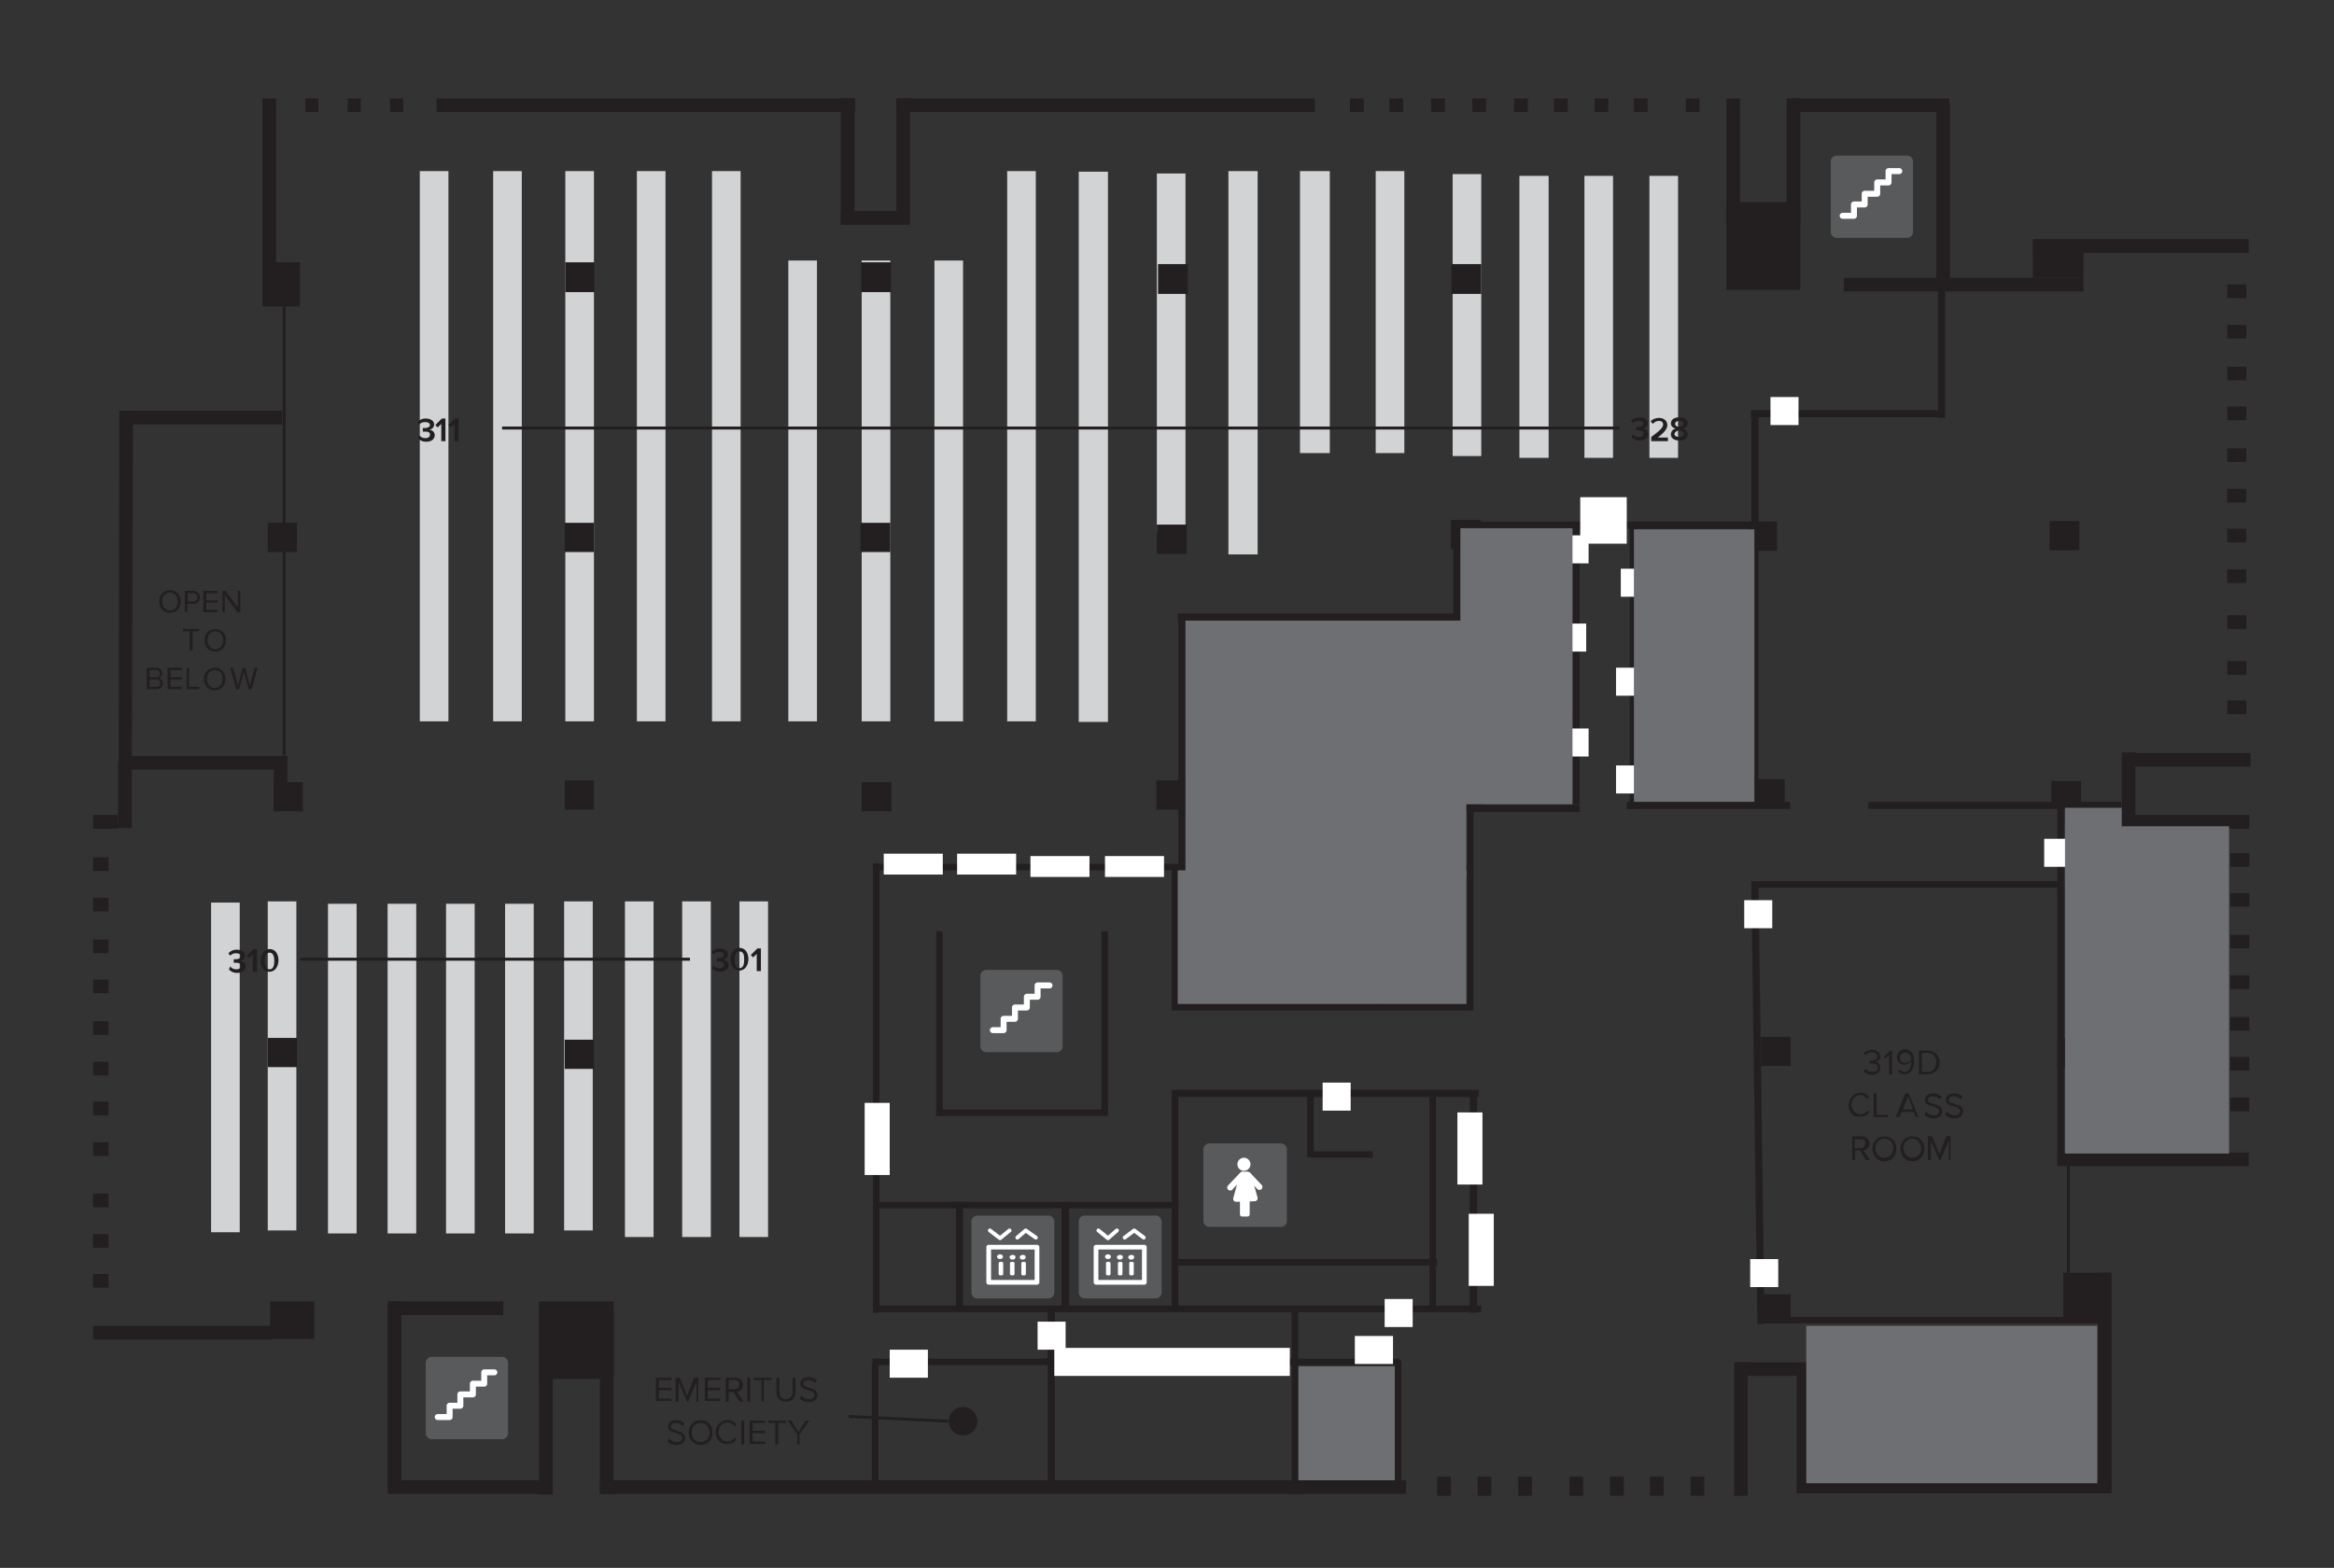 <?xml version="1.0" encoding="utf-8"?>
<!-- Generator: Adobe Illustrator 28.3.0, SVG Export Plug-In . SVG Version: 6.00 Build 0)  -->
<svg version="1.1" id="Layer_1" xmlns="http://www.w3.org/2000/svg" xmlns:xlink="http://www.w3.org/1999/xlink" x="0px" y="0px"
	 viewBox="0 0 391.4 263" style="enable-background:new 0 0 391.4 263;" xml:space="preserve">
<rect x="0" y="0" width="391.4" height="263" fill="#333333" stroke="none"/>
<style type="text/css">
	.st0{fill:#6E6F72;}
	.st1{fill:#D2D3D4;}
	.st2{fill:#231F20;}
	.st3{fill:#FFFFFF;}
	.st4{fill:none;stroke:#FFFFFF;stroke-width:0.79;stroke-linecap:round;stroke-linejoin:round;}
	.st5{fill:#595A5C;stroke:#595A5C;stroke-width:2;stroke-linecap:round;stroke-linejoin:round;}
	.st6{fill:none;stroke:#FFFFFF;stroke-width:0.65;stroke-linecap:round;stroke-linejoin:round;}
	.st7{fill:none;stroke:#FFFFFF;stroke-width:0.46;stroke-linecap:round;stroke-linejoin:round;}
	.st8{fill:#595A5C;stroke:#FFFFFF;stroke-linecap:round;stroke-linejoin:round;}
	.st9{fill:#FFFFFF;stroke:#FFFFFF;stroke-width:0.73;stroke-linecap:round;stroke-linejoin:round;}
	.st10{fill:#FFFFFF;stroke:#FFFFFF;stroke-linecap:round;stroke-linejoin:round;}
	.st11{fill:none;stroke:#FFFFFF;stroke-linecap:round;stroke-linejoin:round;}
	.st12{fill:none;stroke:#231F20;stroke-width:0.5;stroke-miterlimit:10;}
</style>
<rect x="217.7" y="229.2" class="st0" width="16.5" height="19.2"/>
<polyline class="st1" points="243.6,76.5 243.6,29.2 248.4,29.2 248.4,76.5 "/>
<polyline class="st1" points="194,89.3 194,29.1 198.8,29.1 198.8,89.3 "/>
<rect x="144.5" y="43.7" class="st1" width="4.8" height="77.3"/>
<rect x="94.8" y="28.7" class="st1" width="4.8" height="92.3"/>
<rect x="94.6" y="151.2" class="st1" width="4.8" height="55.2"/>
<polyline class="st1" points="44.9,206.4 44.9,151.2 49.7,151.2 49.7,206.4 "/>
<rect x="73.2" y="16.5" class="st2" width="70.2" height="2.3"/>
<rect x="150.3" y="16.5" class="st2" width="70.2" height="2.3"/>
<rect x="94.8" y="44" class="st2" width="4.9" height="5"/>
<rect x="144.4" y="44" class="st2" width="5" height="5"/>
<rect x="194.2" y="44.3" class="st2" width="5" height="5"/>
<rect x="243.4" y="44.3" class="st2" width="5" height="5"/>
<rect x="94.7" y="87.7" class="st2" width="4.9" height="4.9"/>
<rect x="144.3" y="87.7" class="st2" width="5" height="4.9"/>
<rect x="194" y="88" class="st2" width="5" height="4.9"/>
<rect x="94.7" y="130.9" class="st2" width="4.9" height="4.9"/>
<rect x="144.5" y="131.2" class="st2" width="5" height="4.9"/>
<rect x="44.9" y="174.1" class="st2" width="4.9" height="4.9"/>
<rect x="94.7" y="174.4" class="st2" width="4.9" height="4.9"/>
<rect x="141" y="16.5" class="st2" width="2.3" height="21.2"/>
<rect x="150.3" y="16.5" class="st2" width="2.3" height="21.2"/>
<rect x="141" y="35.4" class="st2" width="11.2" height="2.3"/>
<rect x="65.4" y="16.5" class="st2" width="2.2" height="2.3"/>
<rect x="58.3" y="16.5" class="st2" width="2.2" height="2.3"/>
<rect x="51.2" y="16.5" class="st2" width="2.2" height="2.3"/>
<rect x="44" y="16.5" class="st2" width="2.3" height="28"/>
<rect x="21.1" y="68.9" class="st2" width="26.2" height="2.3"/>
<rect x="44" y="44" class="st2" width="6.3" height="7.4"/>
<rect x="44.9" y="87.7" class="st2" width="4.9" height="4.9"/>
<rect x="20.6" y="126.8" class="st2" width="27.2" height="2.3"/>
<rect x="45.9" y="131.2" class="st2" width="4.9" height="4.9"/>
<rect x="19.8" y="127.7" class="st2" width="2.3" height="11.2"/>
<rect x="45.9" y="126.8" class="st2" width="2.3" height="9.2"/>
<rect x="15.6" y="222.4" class="st2" width="30.1" height="2.3"/>
<rect x="45.3" y="218.3" class="st2" width="7.4" height="6.3"/>
<rect x="15.6" y="136.7" class="st2" width="4.2" height="2.3"/>
<rect x="15.6" y="143.8" class="st2" width="2.6" height="2.3"/>
<rect x="15.6" y="150.6" class="st2" width="2.6" height="2.3"/>
<rect x="15.6" y="157.6" class="st2" width="2.6" height="2.3"/>
<rect x="15.6" y="164.3" class="st2" width="2.6" height="2.3"/>
<rect x="15.6" y="171.3" class="st2" width="2.6" height="2.3"/>
<rect x="15.6" y="178.1" class="st2" width="2.6" height="2.3"/>
<rect x="15.6" y="184.8" class="st2" width="2.6" height="2.3"/>
<rect x="15.6" y="191.6" class="st2" width="2.6" height="2.3"/>
<rect x="15.6" y="200.2" class="st2" width="2.6" height="2.3"/>
<rect x="15.6" y="207" class="st2" width="2.6" height="2.3"/>
<rect x="15.6" y="213.7" class="st2" width="2.6" height="2.3"/>
<rect x="100.6" y="248.3" class="st2" width="135.2" height="2.3"/>
<rect x="65.2" y="218.3" class="st2" width="19.2" height="2.3"/>
<rect x="90.4" y="218.3" class="st2" width="12.5" height="13"/>
<rect x="65" y="218.3" class="st2" width="2.3" height="32.2"/>
<rect x="100.6" y="219.4" class="st2" width="2.3" height="31.2"/>
<rect x="90.4" y="219.5" class="st2" width="2.3" height="31.2"/>
<rect x="65.2" y="248.3" class="st2" width="26.2" height="2.3"/>
<rect x="373.5" y="47.7" class="st2" width="3.2" height="2.3"/>
<rect x="373.5" y="54.5" class="st2" width="3.2" height="2.3"/>
<rect x="373.5" y="61.5" class="st2" width="3.2" height="2.3"/>
<rect x="373.5" y="68.2" class="st2" width="3.2" height="2.3"/>
<rect x="373.5" y="75.2" class="st2" width="3.2" height="2.3"/>
<rect x="373.5" y="82" class="st2" width="3.2" height="2.3"/>
<rect x="373.5" y="88.7" class="st2" width="3.2" height="2.3"/>
<rect x="373.5" y="95.5" class="st2" width="3.2" height="2.3"/>
<rect x="373.5" y="103.2" class="st2" width="3.2" height="2.3"/>
<rect x="373.5" y="110.9" class="st2" width="3.2" height="2.3"/>
<rect x="373.5" y="117.5" class="st2" width="3.2" height="2.3"/>
<rect x="226.4" y="16.5" class="st2" width="2.3" height="2.3"/>
<rect x="233" y="16.5" class="st2" width="2.3" height="2.3"/>
<rect x="240" y="16.5" class="st2" width="2.3" height="2.3"/>
<rect x="246.9" y="16.5" class="st2" width="2.3" height="2.3"/>
<rect x="253.9" y="16.5" class="st2" width="2.3" height="2.3"/>
<rect x="260.6" y="16.5" class="st2" width="2.3" height="2.3"/>
<rect x="267.4" y="16.5" class="st2" width="2.3" height="2.3"/>
<rect x="274" y="16.5" class="st2" width="2.3" height="2.3"/>
<rect x="282.7" y="16.5" class="st2" width="2.3" height="2.3"/>
<rect x="289.5" y="16.5" class="st2" width="2.3" height="21.2"/>
<rect x="299.6" y="16.5" class="st2" width="2.3" height="21.2"/>
<rect x="300.7" y="16.5" class="st2" width="26.2" height="2.3"/>
<rect x="324.7" y="17.4" class="st2" width="2.3" height="31.2"/>
<rect x="289.5" y="33.9" class="st2" width="12.4" height="14.7"/>
<rect x="309.2" y="46.6" class="st2" width="40.2" height="2.3"/>
<rect x="340.9" y="40.1" class="st2" width="36.2" height="2.3"/>
<rect x="340.9" y="41.3" class="st2" width="8.5" height="5.3"/>
<rect x="343.7" y="87.4" class="st2" width="5" height="4.9"/>
<rect x="243.3" y="87.2" class="st2" width="5" height="4.9"/>
<rect x="293" y="87.5" class="st2" width="5" height="4.9"/>
<rect x="193.9" y="130.9" class="st2" width="5" height="4.9"/>
<rect x="243.7" y="131.2" class="st2" width="5" height="4.9"/>
<rect x="294.3" y="130.7" class="st2" width="5" height="4.9"/>
<rect x="344" y="131" class="st2" width="5" height="4.1"/>
<rect x="295.3" y="173.9" class="st2" width="5" height="4.9"/>
<rect x="345" y="174.2" class="st2" width="5" height="4.9"/>
<rect x="295.3" y="217.1" class="st2" width="5" height="4.9"/>
<rect x="346" y="213.5" class="st2" width="8" height="7.9"/>
<rect x="301.3" y="248.2" class="st2" width="52.8" height="2.3"/>
<rect x="351.8" y="213.5" class="st2" width="2.3" height="36.2"/>
<rect x="283.5" y="247.7" class="st2" width="2.3" height="3.2"/>
<rect x="276.7" y="247.7" class="st2" width="2.3" height="3.2"/>
<rect x="270" y="247.7" class="st2" width="2.3" height="3.2"/>
<rect x="263.2" y="247.7" class="st2" width="2.3" height="3.2"/>
<rect x="254.6" y="247.7" class="st2" width="2.3" height="3.2"/>
<rect x="247.8" y="247.7" class="st2" width="2.3" height="3.2"/>
<rect x="241" y="247.7" class="st2" width="2.3" height="3.2"/>
<rect x="290.8" y="228.5" class="st2" width="2.3" height="22.4"/>
<rect x="301.3" y="229" class="st2" width="2.3" height="21.4"/>
<rect x="291.2" y="228.5" class="st2" width="12.4" height="2.3"/>
<rect x="355.8" y="136.7" class="st2" width="21.4" height="2.3"/>
<rect x="356.3" y="126.3" class="st2" width="21.1" height="2.3"/>
<rect x="355.8" y="126.2" class="st2" width="2.3" height="12.4"/>
<rect x="374" y="143.1" class="st2" width="3.2" height="2.3"/>
<rect x="374" y="149.8" class="st2" width="3.2" height="2.3"/>
<rect x="374" y="156.8" class="st2" width="3.2" height="2.3"/>
<rect x="374" y="163.6" class="st2" width="3.2" height="2.3"/>
<rect x="374" y="170.6" class="st2" width="3.2" height="2.3"/>
<rect x="374" y="177.3" class="st2" width="3.2" height="2.3"/>
<rect x="374" y="184.1" class="st2" width="3.2" height="2.3"/>
<rect x="345" y="193.3" class="st2" width="32.1" height="2.3"/>
<rect x="313.3" y="134.5" class="st2" width="42.4" height="1.2"/>
<rect x="272.8" y="134.5" class="st2" width="27.4" height="1.2"/>
<rect x="246.5" y="135" class="st2" width="18.4" height="1.2"/>
<rect x="293.7" y="147.8" class="st2" width="52.2" height="1.1"/>
<rect x="345" y="135" class="st2" width="1.1" height="59.4"/>
<rect x="243.4" y="87.5" class="st2" width="52.4" height="1.2"/>
<rect x="243.7" y="88.1" class="st2" width="1.2" height="47.4"/>
<rect x="197.5" y="102.9" class="st2" width="67.4" height="1.2"/>
<rect x="293.7" y="69" class="st2" width="1.2" height="66.4"/>
<rect x="293.6" y="68.8" class="st2" width="32.4" height="1.2"/>
<rect x="296.9" y="66.6" class="st3" width="4.7" height="4.7"/>
<rect x="325" y="47.7" class="st2" width="1.2" height="22.4"/>
<rect x="342.8" y="140.7" class="st3" width="4.7" height="4.7"/>
<polygon class="st2" points="294.7,222.1 293.7,148.9 294.9,148.9 295.9,222.1 "/>
<rect x="292.5" y="151" class="st3" width="4.7" height="4.7"/>
<rect x="293.5" y="211.2" class="st3" width="4.7" height="4.7"/>
<rect x="146.4" y="144.9" class="st2" width="100.4" height="1.1"/>
<rect x="196.5" y="168.4" class="st2" width="50.4" height="1.1"/>
<rect x="246" y="136.1" class="st2" width="1.1" height="33.4"/>
<rect x="147" y="219" class="st2" width="101.4" height="1.1"/>
<rect x="146.4" y="144.8" class="st2" width="1.1" height="75.4"/>
<rect x="148.2" y="143.2" class="st3" width="9.9" height="3.5"/>
<rect x="185.3" y="143.6" class="st3" width="9.9" height="3.5"/>
<rect x="172.8" y="143.6" class="st3" width="9.9" height="3.5"/>
<rect x="160.5" y="143.2" class="st3" width="9.9" height="3.5"/>
<rect x="196.5" y="145.7" class="st2" width="1.1" height="23.4"/>
<rect x="196.5" y="183.3" class="st2" width="1.1" height="36.4"/>
<polyline class="st2" points="197.6,202.7 147.2,202.7 147.2,201.6 197.6,201.6 "/>
<rect x="231.3" y="145" class="st2" width="1.1" height="24.4"/>
<polyline class="st2" points="179.3,201.9 179.3,219.4 178,219.4 178,201.9 "/>
<polyline class="st2" points="161.5,202.5 161.5,219.9 160.3,219.9 160.3,202.5 "/>
<rect x="157" y="156.2" class="st2" width="1.1" height="31"/>
<rect x="145" y="185" class="st3" width="4.2" height="12.1"/>
<rect x="184.7" y="156.2" class="st2" width="1.1" height="30.4"/>
<rect x="157" y="186.1" class="st2" width="28.8" height="1.1"/>
<polyline class="st2" points="241,212.3 197.5,212.3 197.5,211.2 241,211.2 "/>
<polyline class="st2" points="239.7,219.8 239.7,183.4 240.8,183.4 240.8,219.8 "/>
<polyline class="st2" points="248,184 196.5,184 196.5,182.8 248,182.8 "/>
<polyline class="st2" points="246.5,220.2 246.5,183.7 247.7,183.7 247.7,220.2 "/>
<rect x="244.4" y="186.6" class="st3" width="4.2" height="12.1"/>
<rect x="246.3" y="203.6" class="st3" width="4.2" height="12.1"/>
<rect x="221.8" y="181.6" class="st3" width="4.7" height="4.7"/>
<rect x="219.2" y="183.7" class="st2" width="1.1" height="10.4"/>
<rect x="219.8" y="193.1" class="st2" width="10.4" height="1.1"/>
<rect x="197.6" y="103.8" class="st2" width="1.2" height="41.4"/>
<rect x="244.7" y="119.3" class="st2" width="19.4" height="1.2"/>
<rect x="263.7" y="87.5" class="st2" width="1.2" height="47.4"/>
<rect x="273.3" y="88.3" class="st2" width="1.2" height="47.4"/>
<rect x="274" y="102.6" class="st2" width="19.4" height="1.2"/>
<rect x="274" y="119.3" class="st2" width="19.4" height="1.2"/>
<rect x="261.7" y="89.8" class="st3" width="4.7" height="4.7"/>
<rect x="261.3" y="104.6" class="st3" width="4.7" height="4.7"/>
<rect x="261.7" y="122.2" class="st3" width="4.7" height="4.7"/>
<rect x="271.8" y="95.4" class="st3" width="4.7" height="4.7"/>
<rect x="271" y="112" class="st3" width="4.7" height="4.7"/>
<rect x="271" y="128.4" class="st3" width="4.7" height="4.7"/>
<rect x="298.5" y="220.9" class="st2" width="54.4" height="1.1"/>
<rect x="82.7" y="28.7" class="st1" width="4.8" height="92.3"/>
<rect x="70.4" y="28.7" class="st1" width="4.8" height="92.3"/>
<rect x="106.8" y="28.7" class="st1" width="4.8" height="92.3"/>
<rect x="119.4" y="28.7" class="st1" width="4.8" height="92.3"/>
<rect x="132.2" y="43.7" class="st1" width="4.8" height="77.3"/>
<rect x="156.7" y="43.7" class="st1" width="4.8" height="77.3"/>
<rect x="168.9" y="28.7" class="st1" width="4.8" height="92.3"/>
<polyline class="st1" points="180.9,121.1 180.9,28.8 185.8,28.8 185.8,121.1 "/>
<polyline class="st1" points="206,93 206,28.7 210.9,28.7 210.9,93 "/>
<polyline class="st1" points="218,76 218,28.7 223,28.7 223,76 "/>
<polyline class="st1" points="230.7,76 230.7,28.7 235.5,28.7 235.5,76 "/>
<polyline class="st1" points="254.8,76.8 254.8,29.5 259.7,29.5 259.7,76.8 "/>
<polyline class="st1" points="265.7,76.8 265.7,29.5 270.5,29.5 270.5,76.8 "/>
<rect x="35.4" y="151.4" class="st1" width="4.8" height="55.3"/>
<rect x="65" y="151.6" class="st1" width="4.8" height="55.3"/>
<rect x="74.8" y="151.6" class="st1" width="4.8" height="55.3"/>
<rect x="114.4" y="151.2" class="st1" width="4.8" height="56.3"/>
<rect x="124" y="151.2" class="st1" width="4.8" height="56.3"/>
<rect x="104.8" y="151.2" class="st1" width="4.8" height="56.3"/>
<rect x="84.7" y="151.6" class="st1" width="4.8" height="55.3"/>
<rect x="55" y="151.6" class="st1" width="4.8" height="55.3"/>
<rect x="346.6" y="195.4" class="st2" width="0.5" height="18.8"/>
<rect x="146.3" y="227.9" class="st2" width="88.4" height="1.1"/>
<polyline class="st2" points="216.6,250.6 216.6,219.2 217.7,219.2 217.7,250.6 "/>
<polyline class="st2" points="175.7,249.8 175.7,219.4 176.9,219.4 176.9,249.8 "/>
<rect x="174" y="221.7" class="st3" width="4.7" height="4.7"/>
<rect x="232.2" y="217.9" class="st3" width="4.7" height="4.7"/>
<rect x="227.2" y="224.1" class="st3" width="6.4" height="4.7"/>
<rect x="149.2" y="226.4" class="st3" width="6.4" height="4.7"/>
<rect x="176.8" y="226.1" class="st3" width="39.5" height="4.7"/>
<rect x="47.4" y="50.9" class="st2" width="0.5" height="75.8"/>
<polyline class="st2" points="147.3,228.8 147.3,249.2 146.2,249.2 146.2,228.8 "/>
<polyline class="st2" points="235,228.2 235,248.6 233.9,248.6 233.9,228.2 "/>
<polyline class="st4" points="176,165.3 174,165.3 174,167.2 172.2,167.2 172.2,169 170.2,169 170.2,170.9 168.3,170.9 168.3,172.8 
	166.5,172.8 "/>
<rect x="181.9" y="204.9" class="st5" width="11.9" height="11.9"/>
<rect x="183.8" y="209.2" class="st4" width="8.1" height="5.9"/>
<path class="st3" d="M186.3,210.8c0,0.2-0.2,0.4-0.5,0.4s-0.5-0.2-0.5-0.4s0.2-0.4,0.5-0.4S186.3,210.6,186.3,210.8z"/>
<path class="st3" d="M188.3,210.9c0,0.2-0.2,0.4-0.5,0.4s-0.5-0.2-0.5-0.4s0.2-0.4,0.5-0.4S188.3,210.6,188.3,210.9z"/>
<path class="st3" d="M190.2,210.9c0,0.2-0.2,0.4-0.5,0.4s-0.5-0.2-0.5-0.4s0.2-0.4,0.5-0.4S190.2,210.6,190.2,210.9z"/>
<polyline class="st6" points="184.2,206.4 185.8,207.7 187.3,206.4 "/>
<polyline class="st6" points="191.8,207.6 190.2,206.4 188.6,207.6 "/>
<rect x="185.7" y="211.9" class="st7" width="0.3" height="1.8"/>
<rect x="187.7" y="211.9" class="st7" width="0.3" height="1.8"/>
<rect x="189.6" y="211.9" class="st7" width="0.3" height="1.8"/>
<rect x="72.4" y="228.6" class="st5" width="11.8" height="11.8"/>
<polyline class="st8" points="82.9,230.2 81.2,230.2 81.2,232.1 79.3,232.1 79.3,233.9 77.2,233.9 77.2,235.8 75.4,235.8 
	75.4,237.7 73.4,237.7 "/>
<rect x="163.9" y="204.9" class="st5" width="11.9" height="11.9"/>
<rect x="165.8" y="209.2" class="st4" width="8.1" height="5.9"/>
<path class="st3" d="M168.2,210.8c0,0.2-0.2,0.4-0.5,0.4s-0.5-0.2-0.5-0.4s0.2-0.4,0.5-0.4C168,210.4,168.2,210.6,168.2,210.8z"/>
<path class="st3" d="M170.3,210.9c0,0.2-0.2,0.4-0.5,0.4s-0.5-0.2-0.5-0.4s0.2-0.4,0.5-0.4S170.3,210.6,170.3,210.9z"/>
<path class="st3" d="M172,210.9c0,0.2-0.2,0.4-0.5,0.4s-0.5-0.2-0.5-0.4s0.2-0.4,0.5-0.4S172,210.6,172,210.9z"/>
<polyline class="st6" points="166,206.4 167.7,207.7 169.3,206.4 "/>
<polyline class="st6" points="173.7,207.6 172,206.4 170.6,207.6 "/>
<rect x="167.7" y="211.9" class="st7" width="0.3" height="1.8"/>
<rect x="169.6" y="211.9" class="st7" width="0.3" height="1.8"/>
<rect x="171.5" y="211.9" class="st7" width="0.3" height="1.8"/>
<polygon class="st2" points="19.9,129.1 20,68.9 22.3,68.9 22.1,129.1 "/>
<rect x="197.5" y="146" class="st0" width="48.4" height="22.4"/>
<rect x="202.8" y="192.8" class="st5" width="12" height="12"/>
<path class="st3" d="M209.7,195.3c0,0.6-0.5,1.1-1.1,1.1s-1.1-0.5-1.1-1.1s0.5-1.1,1.1-1.1S209.7,194.7,209.7,195.3z"/>
<rect x="208.3" y="196.9" class="st9" width="0.9" height="6.8"/>
<polyline class="st10" points="208.4,197.1 207.3,201.1 210.4,201 209.3,197.1 "/>
<line class="st11" x1="206.3" y1="199.2" x2="208.2" y2="197.2"/>
<line class="st11" x1="209.4" y1="197.2" x2="211.2" y2="199.1"/>
<rect x="165.4" y="163.7" class="st5" width="11.8" height="11.8"/>
<polyline class="st8" points="176,165.3 174,165.3 174,167.2 172.2,167.2 172.2,169 170.2,169 170.2,170.9 168.3,170.9 168.3,172.8 
	166.5,172.8 "/>
<rect x="308" y="27.1" class="st5" width="11.8" height="11.8"/>
<polyline class="st8" points="318.5,28.7 316.7,28.7 316.7,30.6 314.8,30.6 314.8,32.5 312.7,32.5 312.7,34.3 310.9,34.3 
	310.9,36.2 309,36.2 "/>
<rect x="198.8" y="104.1" class="st0" width="47.1" height="43.1"/>
<rect x="244.9" y="88.6" class="st0" width="18.8" height="46.3"/>
<rect x="302.9" y="222.4" class="st0" width="48.8" height="26.4"/>
<rect x="346.3" y="138.6" class="st0" width="27.5" height="54.9"/>
<rect x="346.3" y="135.5" class="st0" width="9.5" height="12.4"/>
<path class="st2" d="M312.9,179.3c0.2,0.3,0.6,0.5,1.1,0.5c0.6,0,0.9-0.3,0.9-0.7c0-0.5-0.4-0.7-1-0.7c-0.2,0-0.4,0-0.4,0v-0.5
	c0.1,0,0.3,0,0.4,0c0.5,0,0.9-0.2,0.9-0.7c0-0.4-0.4-0.7-0.9-0.7c-0.4,0-0.8,0.2-1.1,0.5l-0.3-0.3c0.3-0.3,0.8-0.6,1.4-0.6
	c0.8,0,1.4,0.4,1.4,1.1c0,0.6-0.5,0.9-0.9,0.9c0.4,0,0.9,0.3,0.9,1s-0.5,1.2-1.4,1.2c-0.7,0-1.2-0.3-1.4-0.7L312.9,179.3z"/>
<path class="st2" d="M316.8,180.2v-3.3l-0.6,0.7l-0.3-0.3l1-1h0.4v4L316.8,180.2L316.8,180.2z"/>
<path class="st2" d="M318.5,179.4c0.2,0.2,0.4,0.4,0.9,0.4c0.8,0,1.1-0.8,1.1-1.6c0-0.1,0-0.1,0-0.2c-0.2,0.3-0.6,0.6-1.1,0.6
	c-0.7,0-1.3-0.4-1.3-1.3c0-0.7,0.5-1.3,1.4-1.3c1.1,0,1.5,1,1.5,2.1s-0.5,2.1-1.6,2.1c-0.5,0-0.9-0.2-1.1-0.5L318.5,179.4z
	 M319.5,176.6c-0.6,0-0.9,0.5-0.9,0.8c0,0.6,0.4,0.9,0.9,0.9c0.4,0,0.8-0.2,1-0.6C320.5,177.2,320.2,176.6,319.5,176.6z"/>
<path class="st2" d="M321.8,180.2v-4h1.4c1.2,0,2.1,0.9,2.1,2s-0.8,2-2.1,2H321.8z M322.3,179.8h0.9c1,0,1.5-0.7,1.5-1.6
	s-0.5-1.6-1.5-1.6h-0.9V179.8z"/>
<path class="st2" d="M310,185.4c0-1.2,0.9-2.1,2-2.1c0.7,0,1.2,0.3,1.5,0.8l-0.4,0.2c-0.2-0.3-0.6-0.6-1.1-0.6
	c-0.9,0-1.5,0.7-1.5,1.6s0.7,1.6,1.5,1.6c0.5,0,0.9-0.2,1.1-0.6l0.4,0.2c-0.3,0.5-0.8,0.8-1.5,0.8C310.9,187.5,310,186.7,310,185.4z
	"/>
<path class="st2" d="M314.2,187.4v-4h0.5v3.6h1.9v0.4H314.2z"/>
<path class="st2" d="M321.3,187.4l-0.4-0.9h-2l-0.4,0.9h-0.6l1.6-4h0.6l1.6,4H321.3z M320,183.9l-0.9,2.2h1.7L320,183.9z"/>
<path class="st2" d="M323,186.5c0.3,0.3,0.7,0.6,1.3,0.6c0.7,0,0.9-0.4,0.9-0.7c0-0.5-0.5-0.6-1-0.8c-0.6-0.2-1.4-0.3-1.4-1.1
	c0-0.7,0.6-1.1,1.4-1.1c0.6,0,1.1,0.2,1.4,0.6l-0.3,0.4c-0.3-0.3-0.7-0.5-1.2-0.5s-0.8,0.3-0.8,0.6c0,0.4,0.5,0.5,1,0.7
	c0.7,0.2,1.4,0.4,1.4,1.2c0,0.6-0.4,1.2-1.5,1.2c-0.7,0-1.2-0.3-1.5-0.6L323,186.5z"/>
<path class="st2" d="M326.5,186.5c0.3,0.3,0.7,0.6,1.3,0.6c0.7,0,0.9-0.4,0.9-0.7c0-0.5-0.5-0.6-1-0.8c-0.6-0.2-1.4-0.3-1.4-1.1
	c0-0.7,0.6-1.1,1.4-1.1c0.6,0,1.1,0.2,1.4,0.6l-0.3,0.4c-0.3-0.3-0.7-0.5-1.2-0.5s-0.8,0.3-0.8,0.6c0,0.4,0.5,0.5,1,0.7
	c0.7,0.2,1.4,0.4,1.4,1.2c0,0.6-0.4,1.2-1.5,1.2c-0.7,0-1.2-0.3-1.5-0.6L326.5,186.5z"/>
<path class="st2" d="M312.9,194.6l-1-1.6h-0.8v1.6h-0.5v-4h1.6c0.7,0,1.3,0.5,1.3,1.2s-0.5,1.1-1,1.2l1.1,1.6H312.9L312.9,194.6z
	 M312,191.1h-1v1.5h1c0.5,0,0.8-0.3,0.8-0.8C312.9,191.4,312.6,191.1,312,191.1z"/>
<path class="st2" d="M316,190.6c1.2,0,2,0.9,2,2.1s-0.8,2.1-2,2.1s-2-0.9-2-2.1S314.9,190.6,316,190.6z M316,191
	c-0.9,0-1.5,0.7-1.5,1.6s0.6,1.6,1.5,1.6s1.5-0.7,1.5-1.6S317,191,316,191z"/>
<path class="st2" d="M320.7,190.6c1.2,0,2,0.9,2,2.1s-0.8,2.1-2,2.1s-2-0.9-2-2.1S319.5,190.6,320.7,190.6z M320.7,191
	c-0.9,0-1.5,0.7-1.5,1.6s0.6,1.6,1.5,1.6s1.5-0.7,1.5-1.6C322,191.7,321.6,191,320.7,191z"/>
<path class="st2" d="M326.8,194.6v-3.3l-1.4,3.3h-0.2l-1.4-3.3v3.3h-0.5v-4h0.7l1.2,3l1.2-3h0.7v4H326.8z"/>
<path class="st2" d="M110,235.1v-4h2.6v0.4h-2.1v1.3h2.1v0.4h-2.1v1.4h2.1v0.4H110V235.1z"/>
<path class="st2" d="M116.8,235.1v-3.3l-1.4,3.3h-0.2l-1.4-3.3v3.3h-0.5v-4h0.7l1.2,3l1.2-3h0.7v4H116.8z"/>
<path class="st2" d="M118.2,235.1v-4h2.6v0.4h-2.1v1.3h2.1v0.4h-2.1v1.4h2.1v0.4h-2.6V235.1z"/>
<path class="st2" d="M124,235.1l-1-1.6h-0.8v1.6h-0.5v-4h1.6c0.7,0,1.3,0.5,1.3,1.2s-0.5,1.1-1,1.2l1.1,1.6H124L124,235.1z
	 M123.2,231.5h-1v1.5h1c0.5,0,0.8-0.3,0.8-0.8C124,231.8,123.7,231.5,123.2,231.5z"/>
<path class="st2" d="M125.3,235.1v-4h0.5v4H125.3z"/>
<path class="st2" d="M127.7,235.1v-3.6h-1.3v-0.4h3v0.4h-1.3v3.6H127.7z"/>
<path class="st2" d="M130.2,231.1h0.5v2.4c0,0.7,0.4,1.2,1.1,1.2s1.1-0.5,1.1-1.2v-2.4h0.5v2.4c0,1-0.5,1.6-1.6,1.6
	s-1.6-0.6-1.6-1.6V231.1z"/>
<path class="st2" d="M134.4,234.1c0.3,0.3,0.7,0.6,1.3,0.6c0.7,0,0.9-0.4,0.9-0.7c0-0.5-0.5-0.6-1-0.8c-0.6-0.2-1.4-0.3-1.4-1.1
	c0-0.7,0.6-1.1,1.4-1.1c0.6,0,1.1,0.2,1.4,0.6l-0.3,0.4c-0.3-0.3-0.7-0.5-1.2-0.5s-0.8,0.3-0.8,0.6c0,0.4,0.5,0.5,1,0.7
	c0.7,0.2,1.4,0.4,1.4,1.2c0,0.6-0.4,1.2-1.5,1.2c-0.7,0-1.2-0.3-1.5-0.6L134.4,234.1z"/>
<path class="st2" d="M112.2,241.3c0.3,0.3,0.7,0.6,1.3,0.6c0.7,0,0.9-0.4,0.9-0.7c0-0.5-0.5-0.6-1-0.8c-0.6-0.2-1.4-0.3-1.4-1.1
	c0-0.7,0.6-1.1,1.4-1.1c0.6,0,1.1,0.2,1.4,0.6l-0.3,0.4c-0.3-0.3-0.7-0.5-1.2-0.5s-0.8,0.3-0.8,0.6c0,0.4,0.5,0.5,1,0.7
	c0.7,0.2,1.4,0.4,1.4,1.2c0,0.6-0.4,1.2-1.5,1.2c-0.7,0-1.2-0.3-1.5-0.6L112.2,241.3z"/>
<path class="st2" d="M117.5,238.2c1.2,0,2,0.9,2,2.1s-0.8,2.1-2,2.1s-2-0.9-2-2.1S116.3,238.2,117.5,238.2z M117.5,238.7
	c-0.9,0-1.5,0.7-1.5,1.6s0.6,1.6,1.5,1.6s1.5-0.7,1.5-1.6C118.9,239.3,118.4,238.7,117.5,238.7z"/>
<path class="st2" d="M120,240.3c0-1.2,0.9-2.1,2-2.1c0.7,0,1.2,0.3,1.5,0.8l-0.4,0.2c-0.2-0.3-0.6-0.6-1.1-0.6
	c-0.9,0-1.5,0.7-1.5,1.6s0.7,1.6,1.5,1.6c0.5,0,0.9-0.2,1.1-0.6l0.4,0.2c-0.3,0.5-0.8,0.8-1.5,0.8C121,242.4,120,241.5,120,240.3z"
	/>
<path class="st2" d="M124.3,242.3v-4h0.5v4H124.3z"/>
<path class="st2" d="M125.7,242.3v-4h2.6v0.4h-2.1v1.3h2.1v0.4h-2.1v1.4h2.1v0.4h-2.6C125.7,242.2,125.7,242.3,125.7,242.3z"/>
<path class="st2" d="M130,242.3v-3.6h-1.2v-0.4h3v0.4h-1.3v3.6H130z"/>
<path class="st2" d="M133.7,242.3v-1.7l-1.6-2.3h0.6l1.2,1.9l1.2-1.9h0.6l-1.6,2.3v1.7H133.7z"/>
<polyline class="st1" points="276.6,76.8 276.6,29.5 281.4,29.5 281.4,76.8 "/>
<line class="st12" x1="142.3" y1="237.6" x2="159" y2="238.4"/>
<circle class="st2" cx="161.5" cy="238.4" r="2.4"/>
<rect x="274" y="88.8" class="st0" width="20.2" height="45.7"/>
<rect x="265" y="83.4" class="st3" width="7.8" height="7.8"/>
<path class="st2" d="M28.5,99c1.1,0,1.8,0.8,1.8,1.9s-0.7,1.9-1.8,1.9s-1.8-0.8-1.8-1.9C26.6,99.8,27.4,99,28.5,99z M28.5,99.4
	c-0.8,0-1.3,0.6-1.3,1.5c0,0.8,0.5,1.5,1.3,1.5s1.3-0.6,1.3-1.5S29.3,99.4,28.5,99.4z"/>
<path class="st2" d="M31,102.7v-3.6h1.4c0.7,0,1.1,0.5,1.1,1.1s-0.4,1.1-1.1,1.1h-1v1.4H31z M32.4,99.5h-0.9v1.4h0.9
	c0.4,0,0.7-0.3,0.7-0.7C33.1,99.7,32.8,99.5,32.4,99.5z"/>
<path class="st2" d="M34.1,102.7v-3.6h2.4v0.4h-1.9v1.2h1.9v0.4h-1.9v1.2h1.9v0.4H34.1L34.1,102.7z"/>
<path class="st2" d="M39.8,102.7l-2.1-2.9v2.9h-0.4v-3.6h0.5l2.1,2.8v-2.8h0.4v3.6H39.8z"/>
<path class="st2" d="M31.8,109.1v-3.2h-1.1v-0.4h2.7v0.4h-1.1v3.2H31.8z"/>
<path class="st2" d="M36.1,105.5c1.1,0,1.8,0.8,1.8,1.9s-0.7,1.9-1.8,1.9s-1.8-0.8-1.8-1.9S35,105.5,36.1,105.5z M36.1,105.9
	c-0.8,0-1.3,0.6-1.3,1.5c0,0.8,0.5,1.5,1.3,1.5s1.3-0.6,1.3-1.5C37.4,106.5,36.9,105.9,36.1,105.9z"/>
<path class="st2" d="M24.6,115.6V112h1.6c0.6,0,1,0.4,1,0.9s-0.3,0.8-0.6,0.8c0.4,0.1,0.7,0.5,0.7,0.9c0,0.6-0.4,1-1,1
	C26.3,115.6,24.6,115.6,24.6,115.6z M25.1,113.6h1.1c0.4,0,0.6-0.2,0.6-0.6c0-0.3-0.2-0.6-0.6-0.6h-1.1V113.6z M25.1,115.2h1.1
	c0.4,0,0.7-0.2,0.7-0.6c0-0.3-0.2-0.6-0.7-0.6h-1.1V115.2z"/>
<path class="st2" d="M28.1,115.6V112h2.4v0.4h-1.9v1.2h1.9v0.4h-1.9v1.2h1.9v0.4H28.1L28.1,115.6z"/>
<path class="st2" d="M31.3,115.6V112h0.4v3.2h1.7v0.4H31.3L31.3,115.6z"/>
<path class="st2" d="M36,112c1.1,0,1.8,0.8,1.8,1.9s-0.7,1.9-1.8,1.9s-1.8-0.8-1.8-1.9C34.1,112.8,35,112,36,112z M36,112.4
	c-0.8,0-1.3,0.6-1.3,1.5c0,0.8,0.5,1.5,1.3,1.5s1.3-0.6,1.3-1.5C37.4,113,36.8,112.4,36,112.4z"/>
<path class="st2" d="M41.7,115.6l-0.8-2.9l-0.8,2.9h-0.5l-1-3.6h0.5l0.8,3l0.8-3h0.4l0.8,3l0.8-3h0.5l-1,3.6H41.7z"/>
<path class="st2" d="M273.8,72.8c0.2,0.3,0.6,0.5,1,0.5c0.5,0,0.8-0.2,0.8-0.6s-0.3-0.5-0.8-0.5c-0.2,0-0.4,0-0.4,0v-0.6
	c0.1,0,0.3,0,0.4,0c0.4,0,0.8-0.2,0.8-0.5s-0.3-0.5-0.8-0.5c-0.4,0-0.7,0.1-1,0.4l-0.3-0.4c0.3-0.3,0.7-0.6,1.4-0.6
	c0.8,0,1.4,0.4,1.4,1c0,0.5-0.4,0.8-0.8,0.9c0.4,0,0.9,0.3,0.9,0.9s-0.5,1.1-1.4,1.1c-0.7,0-1.2-0.3-1.4-0.6L273.8,72.8z"/>
<path class="st2" d="M276.9,73.8v-0.5c1.5-1.1,2-1.6,2-2.1c0-0.4-0.3-0.6-0.7-0.6c-0.4,0-0.8,0.2-1,0.5l-0.4-0.4
	c0.3-0.4,0.9-0.6,1.4-0.6c0.7,0,1.4,0.4,1.4,1.2c0,0.7-0.6,1.3-1.6,2.1h1.7V74h-2.8V73.8z"/>
<path class="st2" d="M281,71.9c-0.4-0.1-0.8-0.4-0.8-0.9c0-0.7,0.7-1,1.4-1c0.7,0,1.4,0.3,1.4,1c0,0.5-0.4,0.8-0.8,0.9
	c0.5,0.2,0.8,0.5,0.8,1c0,0.7-0.7,1-1.4,1c-0.8,0-1.4-0.4-1.4-1C280.2,72.4,280.5,72,281,71.9z M281.6,72.2c-0.2,0-0.8,0.2-0.8,0.6
	c0,0.3,0.3,0.5,0.8,0.5c0.4,0,0.8-0.2,0.8-0.5C282.4,72.4,281.8,72.2,281.6,72.2z M281.6,70.6c-0.4,0-0.7,0.2-0.7,0.5
	c0,0.4,0.5,0.5,0.7,0.5s0.7-0.2,0.7-0.5C282.3,70.8,282,70.6,281.6,70.6z"/>
<path class="st2" d="M70.3,73c0.2,0.3,0.6,0.5,1,0.5c0.5,0,0.8-0.2,0.8-0.6s-0.3-0.5-0.8-0.5c-0.2,0-0.4,0-0.4,0v-0.6
	c0.1,0,0.3,0,0.4,0c0.4,0,0.8-0.2,0.8-0.5s-0.3-0.5-0.8-0.5c-0.4,0-0.7,0.1-1,0.4L70,70.8c0.3-0.3,0.7-0.6,1.4-0.6
	c0.8,0,1.4,0.4,1.4,1c0,0.5-0.4,0.8-0.8,0.9c0.4,0,0.9,0.3,0.9,0.9s-0.5,1.1-1.4,1.1c-0.7,0-1.2-0.3-1.4-0.6L70.3,73z"/>
<path class="st2" d="M74,74v-2.9l-0.6,0.6L73,71.3l1.1-1.1h0.6V74C74.8,74,74,74,74,74z"/>
<path class="st2" d="M76.2,74v-2.9l-0.6,0.6l-0.4-0.4l1.1-1.1h0.6V74C76.9,74,76.2,74,76.2,74z"/>
<line class="st12" x1="84.2" y1="71.8" x2="271.6" y2="71.8"/>
<path class="st2" d="M119.6,161.9c0.2,0.3,0.6,0.5,1,0.5c0.5,0,0.8-0.2,0.8-0.6c0-0.4-0.3-0.5-0.8-0.5c-0.2,0-0.4,0-0.4,0v-0.6
	c0.1,0,0.3,0,0.4,0c0.4,0,0.8-0.2,0.8-0.5s-0.3-0.5-0.8-0.5c-0.4,0-0.7,0.1-1,0.4l-0.3-0.4c0.3-0.3,0.7-0.6,1.4-0.6
	c0.8,0,1.4,0.4,1.4,1c0,0.5-0.4,0.8-0.8,0.9c0.4,0,0.9,0.3,0.9,0.9c0,0.6-0.5,1.1-1.4,1.1c-0.7,0-1.2-0.3-1.4-0.6L119.6,161.9z"/>
<path class="st2" d="M124,159c1.1,0,1.5,1,1.5,1.9s-0.5,1.9-1.5,1.9s-1.5-1-1.5-1.9S123,159,124,159z M124,159.6
	c-0.6,0-0.8,0.6-0.8,1.4s0.2,1.4,0.8,1.4s0.8-0.6,0.8-1.4S124.7,159.6,124,159.6z"/>
<path class="st2" d="M126.9,162.9V160l-0.6,0.6l-0.4-0.4l1.1-1.1h0.6v3.8L126.9,162.9L126.9,162.9z"/>
<path class="st2" d="M38.6,162.1c0.2,0.3,0.6,0.5,1,0.5c0.5,0,0.8-0.2,0.8-0.6c0-0.4-0.3-0.5-0.8-0.5c-0.2,0-0.4,0-0.4,0v-0.6
	c0.1,0,0.3,0,0.4,0c0.4,0,0.8-0.2,0.8-0.5s-0.3-0.5-0.8-0.5c-0.4,0-0.7,0.1-1,0.4l-0.3-0.4c0.3-0.3,0.7-0.6,1.4-0.6
	c0.8,0,1.4,0.4,1.4,1c0,0.5-0.4,0.8-0.8,0.9c0.4,0,0.9,0.3,0.9,0.9c0,0.6-0.5,1.1-1.4,1.1c-0.7,0-1.2-0.3-1.4-0.6L38.6,162.1z"/>
<path class="st2" d="M42.4,163v-2.9l-0.6,0.6l-0.4-0.4l1.1-1.1h0.6v3.8L42.4,163L42.4,163z"/>
<path class="st2" d="M45.2,159.2c1.1,0,1.5,1,1.5,1.9s-0.5,1.9-1.5,1.9c-1.1,0-1.5-1-1.5-1.9S44.2,159.2,45.2,159.2z M45.2,159.8
	c-0.6,0-0.8,0.6-0.8,1.4s0.2,1.4,0.8,1.4s0.8-0.6,0.8-1.4S45.8,159.8,45.2,159.8z"/>
<line class="st12" x1="50.3" y1="160.9" x2="115.7" y2="160.9"/>
</svg>

